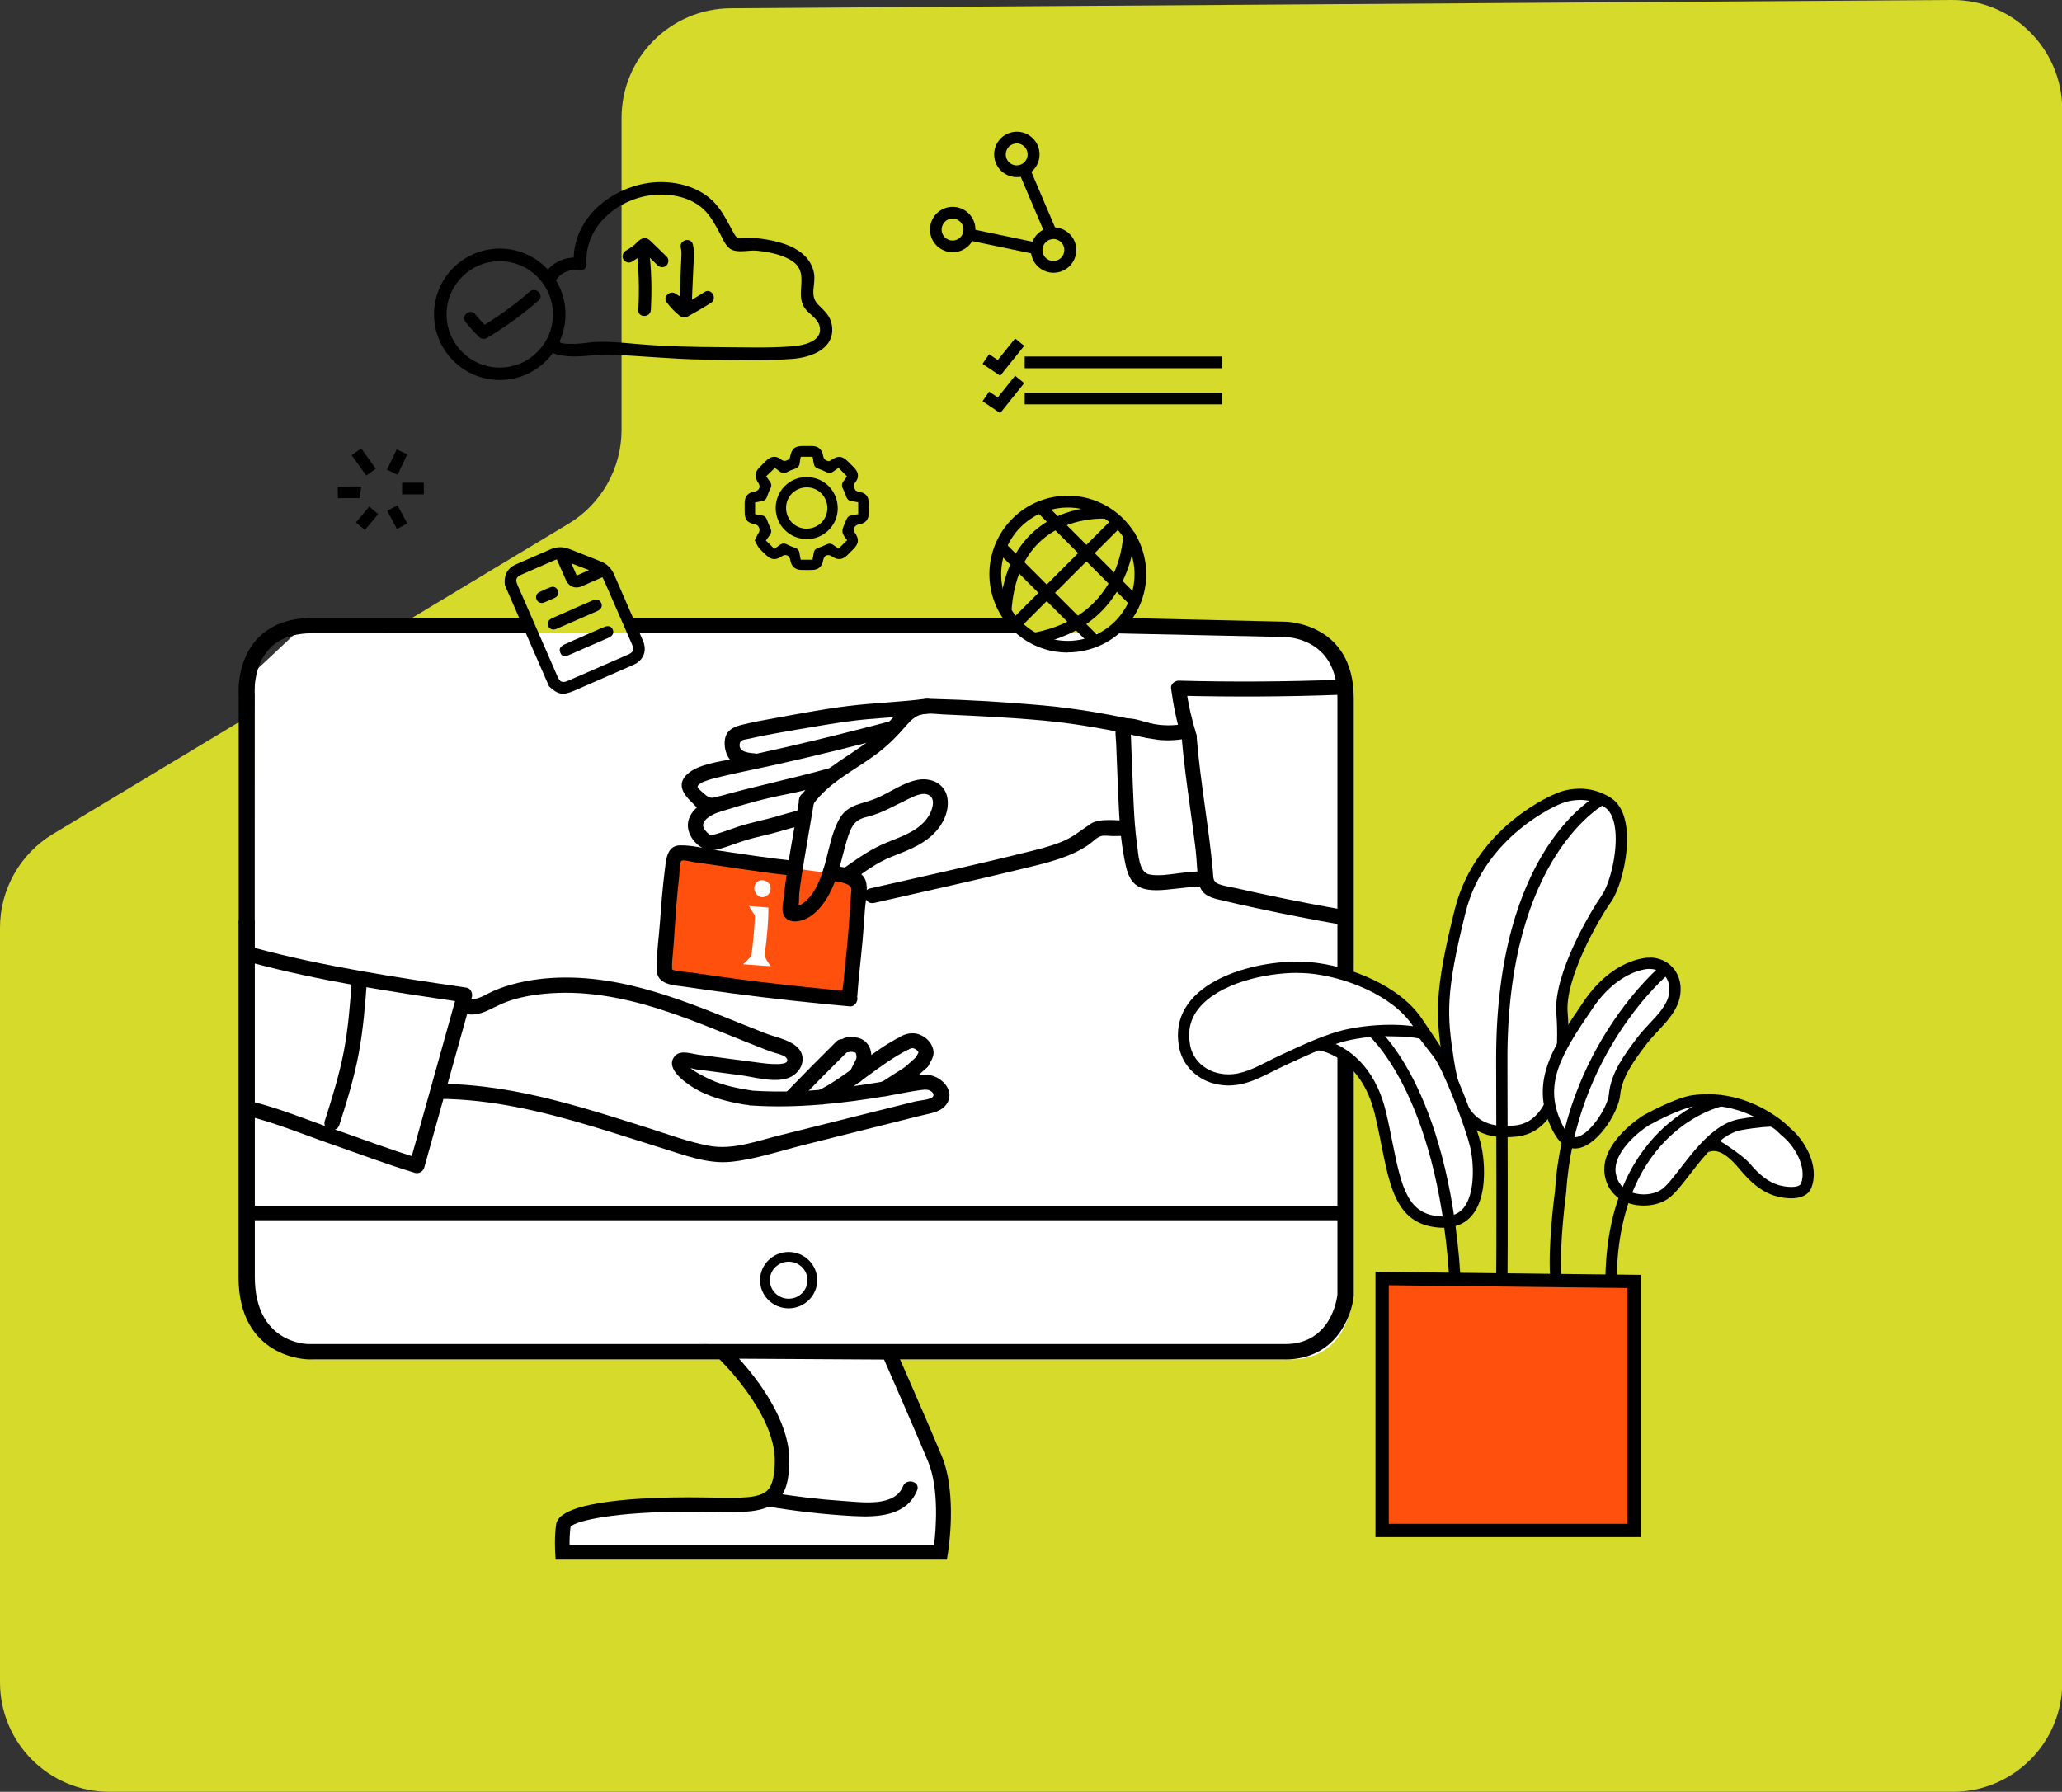 <svg width="657" height="571" viewBox="0 0 657 571" fill="none" xmlns="http://www.w3.org/2000/svg">
<rect x="0" y="0" width="657" height="571" fill="#333333" stroke="none"/>
<g clip-path="url(#clip0_1435_7268)">
<path d="M198.042 37.535V137.018C198.042 149.227 191.597 160.61 181.187 166.88L16.855 265.786C6.362 272.138 0 283.439 0 295.648V536.108C0 555.411 15.615 571.001 34.949 571.001H622.134C641.467 571.001 657.083 555.411 657.083 536.108V34.895C657 15.509 641.219 -0.164 621.804 0.001L232.743 2.641C213.575 2.806 198.042 18.397 198.042 37.535Z" fill="#D5DA2B"/>
<g clip-path="url(#clip1_1435_7268)">
<path d="M81.089 214.032C81.089 214.032 80.609 385.317 80.609 409.268C80.609 433.22 100.192 433.193 100.192 433.193H411.482C429.04 433.193 430.718 414.996 430.718 414.996V353.426C430.718 353.426 430.718 245.79 430.718 223.757C430.718 201.723 411.482 201.75 411.482 201.75H94.25L81.089 214.059V214.032Z" fill="white"/>
<path d="M409.484 433.192H98.193C97.953 433.192 76 432.899 76 406.949V293.346H81.195V406.949C81.195 427.917 97.501 428.29 98.193 428.316H409.484C424.031 428.316 425.975 414.009 426.135 412.544V222.45C426.135 214.377 423.391 208.676 417.956 205.479C413.826 203.054 409.537 203.001 409.484 203.001L354.92 201.829L358.703 196.953L409.484 198.125C409.697 198.125 431.331 198.392 431.331 222.477V412.89C430.664 419.924 425.256 433.218 409.484 433.218V433.192Z" fill="black"/>
<path d="M81.167 294.14H76.052V221.673C75.972 220.421 75.466 210.323 82.18 203.343C86.283 199.08 92.171 196.922 99.63 196.922H168.235V201.797H99.604C93.636 201.797 89.053 203.423 85.936 206.646C80.421 212.374 81.141 221.273 81.167 221.353V221.566V294.114V294.14Z" fill="black"/>
<path d="M251.28 416.936C246.244 416.936 242.168 412.913 242.168 407.957C242.168 403.002 246.271 398.979 251.28 398.979C256.288 398.979 260.391 403.002 260.391 407.957C260.391 412.913 256.288 416.936 251.28 416.936ZM251.28 402.069C247.976 402.069 245.285 404.707 245.285 407.957C245.285 411.207 247.976 413.872 251.28 413.872C254.583 413.872 257.274 411.234 257.274 407.957C257.274 404.68 254.583 402.069 251.28 402.069Z" fill="black"/>
<path d="M230.02 430.658C230.02 430.658 249.176 448.615 249.176 465.373C249.176 482.131 240.97 479.441 219.07 479.441C197.17 479.441 180.145 482.131 179.533 486.021C178.92 489.911 179.24 494.707 179.24 494.707H299.664C299.664 494.707 302.701 476.457 297.852 464.787C292.976 453.118 283.252 430.978 283.252 430.978L230.02 430.685V430.658Z" fill="white"/>
<path d="M301.663 497.005H177.03L176.896 494.847C176.896 494.634 176.577 489.759 177.216 485.682C178.415 477.983 206.896 477.157 219.071 477.157C221.975 477.157 224.64 477.21 227.091 477.237C235.989 477.396 241.851 477.503 244.462 474.999C246.087 473.427 246.859 470.363 246.859 465.381C246.859 449.822 228.609 432.504 228.423 432.344L224.16 428.348L284.798 428.694L285.411 430.079C285.518 430.293 295.215 452.379 300.038 463.915C305.1 476.038 302.143 494.314 302.009 495.087L301.69 497.005H301.663ZM181.505 492.396H297.613C298.199 487.521 299.318 474.439 295.668 465.647C291.565 455.816 283.892 438.285 281.681 433.25L235.483 432.983C241.291 439.404 251.495 452.512 251.495 465.354C251.495 471.722 250.323 475.718 247.685 478.249C243.689 482.112 237.028 481.979 226.958 481.819C224.533 481.766 221.895 481.739 219.045 481.739C196.212 481.739 183.45 484.563 181.799 486.535C181.505 488.533 181.452 490.771 181.479 492.396H181.505Z" fill="black"/>
<path d="M243.981 479.976C253.172 481.548 262.471 482.614 271.769 483.12C279.522 483.546 288.927 483.2 292.23 474.887C293.323 472.116 288.793 470.918 287.701 473.662C285.063 480.322 274.593 478.697 269.051 478.351C261.059 477.818 253.092 476.885 245.206 475.527C242.249 475.02 240.997 479.47 243.954 479.976H243.981Z" fill="black"/>
<path d="M428.851 384.252H78.609V388.861H428.851V384.252Z" fill="black"/>
<path d="M520.638 408.36V487.701H440.391V407.428L520.638 408.36Z" fill="#FF510D"/>
<path d="M522.768 489.831H438.258V405.295L522.768 406.281V489.831ZM442.494 485.595H518.532V410.464L442.494 409.584V485.595Z" fill="black"/>
<path d="M479.767 360.585C467.485 360.585 463.595 351.553 461.517 337.992C459.305 323.605 458.666 316.705 465.273 290.249C471.881 263.793 495.992 254.735 496.232 254.628C496.392 254.548 499.349 253.109 503.345 253.109C506.569 253.109 509.606 254.015 512.351 255.8C514.269 257.052 515.574 259.344 516.187 262.594C517.732 270.587 514.668 282.31 511.844 286.306C508.594 290.915 496.658 310.657 497.671 322.753C497.964 326.376 500.148 358.347 483.177 360.345C481.978 360.479 480.833 360.558 479.74 360.558L479.767 360.585Z" fill="white"/>
<path d="M503.345 254.9C506.222 254.9 508.913 255.699 511.364 257.298C512.856 258.284 513.895 260.175 514.428 262.946C515.867 270.379 512.963 281.623 510.379 285.299C507.048 290.042 494.846 310.29 495.885 322.945C496.178 326.409 498.256 356.808 482.963 358.619C481.844 358.752 480.752 358.832 479.74 358.832C470.095 358.832 465.619 353.131 463.248 337.758C461.063 323.611 460.451 316.844 466.978 290.708C473.132 266.09 496.631 256.419 496.844 256.312L497.004 256.259L497.137 256.206C497.137 256.206 499.775 254.927 503.318 254.927M503.318 251.33C498.762 251.33 495.539 252.982 495.539 252.982C495.539 252.982 470.202 263.026 463.514 289.828C456.827 316.631 457.493 323.771 459.705 338.291C461.756 351.692 465.939 362.403 479.74 362.403C480.885 362.403 482.084 362.323 483.39 362.189C500.148 360.218 500.361 333.389 499.482 322.652C498.603 311.915 509.073 293.399 513.336 287.377C517.572 281.329 522.261 260.122 513.336 254.314C509.819 252.023 506.302 251.33 503.372 251.33H503.318Z" fill="black"/>
<path d="M501.828 364.216C499.776 364.216 497.965 362.644 496.393 359.581C489.386 345.753 495.274 335.975 506.33 319.883C511.073 312.956 517.44 308.347 523.755 307.175C524.394 307.068 525.007 306.988 525.619 306.988C526.365 306.988 527.085 307.068 527.778 307.255C531.854 308.294 534.252 312.21 533.612 316.766C533.053 320.869 530.069 324.039 526.952 327.396C525.619 328.835 524.234 330.327 523.035 331.872C519.385 336.695 514.989 342.556 514.43 348.817C514.003 353.666 507.423 364.19 501.801 364.19L501.828 364.216Z" fill="white"/>
<path d="M525.593 308.77C526.205 308.77 526.765 308.85 527.324 308.983C530.521 309.809 532.333 312.82 531.827 316.496C531.321 320.04 528.577 322.997 525.619 326.141C524.234 327.606 522.822 329.125 521.596 330.777L521.49 330.91C517.813 335.785 513.231 341.86 512.644 348.654C512.245 353.076 506.037 362.401 501.801 362.401C500.176 362.401 498.817 360.403 497.964 358.751C491.41 345.83 497.112 336.398 507.769 320.866C512.245 314.338 518.186 309.995 524.047 308.903C524.554 308.797 525.086 308.77 525.566 308.77M525.566 305.173C524.873 305.173 524.127 305.226 523.408 305.386C515.628 306.798 509.154 312.526 504.812 318.841C494.101 334.48 487.174 345.403 494.767 360.376C496.819 364.426 499.297 365.998 501.801 365.998C508.568 365.998 515.708 354.515 516.214 348.973C516.721 343.165 521.063 337.437 524.447 332.935C528.257 327.873 534.438 323.61 535.37 316.976C536.17 311.301 533.026 306.692 528.204 305.466C527.378 305.253 526.498 305.146 525.593 305.146L525.566 305.173Z" fill="black"/>
<path d="M570.724 380.039C568.939 380.039 567.287 379.666 566.461 379.453C562.944 378.494 559.667 376.122 556.177 371.993C554.286 369.755 546.772 365.305 543.469 364.213C545.574 361.735 553.06 359.577 554.152 358.299C554.925 358.245 556.31 358.139 557.936 358.139C563.024 358.139 566.914 358.991 568.886 360.563C573.788 364.4 577.678 372.099 575.466 377.827C574.907 379.293 573.282 380.065 570.697 380.065L570.724 380.039Z" fill="white"/>
<path d="M560.439 358.295C565.049 358.295 566.194 360.666 567.819 361.971C571.656 364.982 575.865 371.935 573.841 377.157C573.468 378.09 571.736 378.25 570.723 378.25C569.152 378.25 567.66 377.903 566.94 377.717C563.796 376.864 560.812 374.68 557.562 370.816L557.455 370.683C555.937 368.898 550.715 365.195 548.024 363.596C549.516 361.865 553.219 359.414 554.178 358.295C554.924 358.241 556.816 358.135 557.962 358.135M557.962 356.35C555.271 356.35 553.273 356.589 553.273 356.589L544.188 367.246C544.8 366.927 545.44 366.793 546.052 366.793C549.489 366.793 552.9 370.923 554.791 373.161C557.802 376.731 561.372 379.955 565.981 381.207C567.313 381.58 569.018 381.873 570.697 381.873C573.441 381.873 576.158 381.074 577.144 378.49C579.835 371.562 575.013 363.117 570.004 359.174C567.047 356.856 561.772 356.376 557.935 356.376L557.962 356.35Z" fill="black"/>
<path d="M480.274 407.934L476.704 407.481C476.704 407.481 476.917 403.192 476.704 338.025C476.491 269.793 508.942 253.328 510.327 252.662L511.899 255.886C511.579 256.046 480.088 272.244 480.301 338.025C480.514 402.739 480.301 407.615 480.301 407.934H480.274Z" fill="black"/>
<path d="M493.889 406.706C493.223 395.942 495.381 380.223 495.461 379.557C498.365 333.652 528.951 307.916 529.27 307.676L531.562 310.447C531.269 310.686 501.855 335.517 499.031 379.93C499.004 380.223 496.82 396.102 497.459 406.493L493.889 406.732V406.706Z" fill="black"/>
<path d="M459.866 389.442C459.493 389.442 459.12 389.442 458.721 389.415C446.705 388.589 444.68 378.438 441.883 364.398C441.243 361.254 440.604 357.977 439.804 354.62C435.595 337.116 423.846 333.652 421.048 333.066L420.355 332.453L426.616 328.084L452.779 328.697L458.294 335.837C461.358 339.807 468.658 358.43 470.257 365.517C471.482 370.978 471.855 380.969 467.779 386.031C465.914 388.349 463.33 389.495 459.866 389.495V389.442Z" fill="white"/>
<path d="M427.174 329.844L451.899 330.43L456.881 336.904C459.758 340.634 466.978 359.097 468.497 365.865C469.616 370.794 470.016 380.305 466.392 384.861C464.9 386.726 462.769 387.658 459.865 387.658C459.545 387.658 459.199 387.658 458.852 387.632C448.702 386.939 446.65 379.053 443.666 364.053C443.027 360.883 442.387 357.606 441.561 354.195C437.938 339.196 428.959 333.867 424.031 332.055L427.174 329.844ZM426.082 326.221L417.477 332.242L420.221 334.72C420.221 334.72 433.569 336.505 438.045 355.021C442.52 373.564 442.281 390.083 458.586 391.202C459.012 391.228 459.438 391.255 459.838 391.255C474.811 391.255 473.506 371.833 471.96 365.092C470.388 358.165 463.035 339.062 459.678 334.72C456.268 330.297 453.657 326.913 453.657 326.913L426.055 326.247L426.082 326.221Z" fill="black"/>
<path d="M461.728 406.713C457.811 347.7 435.565 329.423 435.352 329.264L437.563 326.439C438.522 327.185 461.301 345.649 465.324 406.473L461.754 406.713H461.728Z" fill="black"/>
<path d="M391.394 344.182C390.382 344.182 389.343 344.075 388.33 343.889C382.709 342.849 378.419 338.747 377.407 333.391C376.448 328.303 377.567 323.827 380.711 320.017C387.398 311.944 402.318 308.268 413.348 308.268C414.653 308.268 415.905 308.321 417.051 308.427C428.72 309.44 444.519 315.275 451.553 325.745L454.164 329.635C450.62 328.649 446.544 328.383 443.081 328.383C437.326 328.383 431.012 329.209 426.616 330.514C421.021 332.193 415.612 334.697 410.417 337.121L408.818 337.867C407.46 338.48 406.154 339.146 404.849 339.812C400.399 342.05 396.19 344.182 391.421 344.182H391.394Z" fill="white"/>
<path d="M413.321 310.049C414.573 310.049 415.772 310.102 416.865 310.182C428.481 311.195 443.614 317.189 450.035 326.727L450.248 327.02C447.797 326.674 445.292 326.567 443.081 326.567C437.166 326.567 430.665 327.42 426.11 328.779C420.381 330.511 414.92 333.015 409.671 335.466L408.073 336.212C406.687 336.851 405.355 337.518 404.05 338.184C399.6 340.422 395.764 342.366 391.421 342.366C390.515 342.366 389.609 342.287 388.677 342.1C383.775 341.194 380.045 337.651 379.192 333.042C378.34 328.459 379.272 324.569 382.123 321.132C388.464 313.486 402.744 310.023 413.374 310.023M413.374 306.426C397.149 306.426 371.972 314.046 375.675 333.681C376.848 339.915 381.91 344.471 388.038 345.59C389.21 345.803 390.355 345.91 391.448 345.91C398.082 345.91 403.437 342.287 409.591 339.436C415.319 336.798 421.127 334.001 427.175 332.189C431.225 330.963 437.273 330.111 443.134 330.138C450.194 330.138 456.988 331.363 459.786 334.667L453.098 324.703C445.878 313.966 429.733 307.678 417.264 306.586C416.065 306.479 414.76 306.426 413.401 306.426H413.374Z" fill="black"/>
<path d="M523.753 382.381C519.331 382.381 514.242 380.277 513.123 374.335C511.418 365.17 524.393 357.071 524.526 356.991C524.553 356.991 534.517 351.423 539.659 350.757C541.098 350.57 542.563 350.49 543.975 350.49C553.247 350.49 560.547 354.327 564.756 357.204C562.252 357.284 558.788 357.604 554.499 358.376C550.716 359.069 547.012 361.494 542.856 365.996C540.725 368.314 538.806 370.792 536.942 373.19C534.624 376.2 532.412 379.024 530.627 380.356C528.922 381.609 526.338 382.381 523.7 382.381H523.753Z" fill="white"/>
<path d="M544 348.706V352.303C549.941 352.303 555.057 353.982 558.973 355.9C557.508 356.086 555.909 356.326 554.204 356.619C550.021 357.392 545.998 359.976 541.549 364.798C539.364 367.17 537.339 369.781 535.528 372.125C533.29 375.029 531.158 377.773 529.56 378.946C528.148 379.985 525.963 380.624 523.725 380.624C521.94 380.624 515.999 380.144 514.853 374.043C513.628 367.489 521.993 360.695 525.377 358.591C528.148 357.045 535.927 353.076 539.87 352.569C541.229 352.41 542.615 352.303 543.973 352.303V348.706M543.973 348.706C542.508 348.706 540.989 348.786 539.417 348.999C533.849 349.692 523.565 355.474 523.565 355.474C523.565 355.474 509.365 364.186 511.336 374.683C512.588 381.423 518.29 384.194 523.725 384.194C526.736 384.194 529.693 383.342 531.718 381.823C535.155 379.265 539.284 372.551 544.186 367.223C547.41 363.733 550.954 360.855 554.843 360.136C560.092 359.177 564.062 358.964 566.619 358.964C568.857 358.964 570.03 359.124 570.03 359.124C570.03 359.124 559.799 348.68 544 348.68L543.973 348.706Z" fill="black"/>
<path d="M515.12 406.659L511.523 406.579C512.669 357.051 548.05 348.978 548.397 348.898L549.143 352.415C547.81 352.708 516.186 360.062 515.12 406.659Z" fill="black"/>
<path d="M253.2 276.747C242.996 275.707 227.463 273.096 217.286 271.844C216.859 271.791 216.38 271.738 215.98 271.898C215.048 272.244 214.755 273.443 214.595 274.482C213.422 282.555 212.89 290.681 212.33 298.833C212.09 302.297 211.877 305.734 211.637 309.197C211.637 309.543 211.584 309.916 211.744 310.236C211.931 310.636 212.33 310.849 212.73 310.982C213.769 311.382 214.861 311.568 215.954 311.728C234.15 314.526 252.454 316.71 270.784 318.335C270.437 318.309 272.036 303.655 272.196 302.27C272.649 297.794 272.942 293.291 273.235 288.789C273.368 286.844 273.501 284.899 273.634 282.928C273.688 282.048 273.555 281.089 272.942 280.45C272.515 280.024 271.929 279.837 271.343 279.704C267.64 278.771 268.226 278.611 264.443 278.292" fill="#FF510D"/>
<path d="M253.198 274.349C244.779 273.47 236.413 272.138 228.047 270.913C224.397 270.38 220.321 269.287 216.618 269.394C212.328 269.501 212.195 274.323 211.795 277.493C211.129 282.742 210.703 288.044 210.33 293.319C209.957 298.594 209.131 303.976 209.264 309.171C209.398 313.914 214.753 313.94 218.376 314.473C223.438 315.219 228.527 315.938 233.589 316.604C245.951 318.23 258.366 319.588 270.782 320.707C272.567 320.867 273.819 318.549 272.86 317.111C273.446 317.99 273.02 318.15 273.18 317.031C273.286 316.365 273.26 315.672 273.34 314.979C273.473 313.247 273.659 311.542 273.819 309.811C274.139 306.667 274.485 303.523 274.778 300.379C275.098 296.916 275.338 293.425 275.577 289.962C275.764 287.165 276.75 283.221 275.764 280.504C274.352 276.614 268.038 276.188 264.494 275.868C261.43 275.602 261.43 280.397 264.494 280.664C266.226 280.824 268.144 281.037 269.769 281.729C271.634 282.529 271.261 283.301 271.128 285.22C271.022 286.792 270.915 288.363 270.808 289.962C270.489 294.598 270.169 299.26 269.663 303.896C269.343 307.013 268.997 310.13 268.73 313.274C268.571 314.899 267.771 318.016 268.784 319.508L270.862 315.912C261.297 315.059 251.732 314.047 242.194 312.901C237.319 312.315 232.47 311.676 227.621 310.983C225.197 310.637 222.772 310.29 220.321 309.917C218.722 309.677 214.646 309.731 213.527 308.478L214.22 310.184C213.9 307.04 214.486 303.683 214.673 300.512C214.913 296.889 215.152 293.266 215.419 289.642C215.685 286.019 216.005 282.742 216.405 279.305C216.511 278.293 216.484 274.589 217.204 274.27C217.923 273.95 220.108 274.589 220.827 274.696C231.617 276.161 242.381 278.026 253.224 279.145C256.288 279.465 256.262 274.669 253.224 274.349H253.198Z" fill="black"/>
<path d="M271.074 335.065C270.381 335.411 270.621 335.251 270.834 335.198C271.234 335.092 270.142 335.198 270.674 335.198C270.941 335.198 271.207 335.198 271.5 335.198C271.634 335.198 271.767 335.225 271.9 335.251L271.527 335.198C271.527 335.198 271.687 335.198 271.767 335.251C271.98 335.278 272.193 335.358 272.406 335.385C272.779 335.465 272.3 335.385 272.273 335.305L272.646 335.518C272.353 335.278 272.326 335.251 272.513 335.411L272.619 335.518C272.966 335.784 272.353 335.065 272.646 335.545C272.593 335.305 272.912 335.997 272.646 335.545C272.699 335.731 272.779 335.891 272.806 336.077C272.806 336.131 272.912 336.557 272.912 336.557C272.912 336.557 272.859 335.944 272.886 336.557C272.886 336.717 272.886 336.877 272.886 337.036C272.886 337.569 273.019 336.53 272.886 337.036C272.859 337.196 272.806 337.356 272.779 337.516C272.753 337.623 272.726 337.729 272.673 337.809L272.779 337.543C272.779 337.543 272.486 338.102 272.433 338.209C272.326 338.449 272.193 338.662 272.086 338.901C271.634 339.807 271.207 340.766 270.621 341.619C269.902 342.658 270.408 344.337 271.474 344.896C272.699 345.535 273.978 345.136 274.751 344.043C275.47 343.058 275.95 341.885 276.482 340.793C276.855 340.047 277.255 339.301 277.442 338.502C277.708 337.383 277.708 336.291 277.495 335.145C277.122 333.067 275.63 331.308 273.578 330.776C272.007 330.349 270.168 330.216 268.676 330.935C267.557 331.495 267.158 333.173 267.824 334.212C268.57 335.358 269.902 335.678 271.101 335.065H271.074Z" fill="black"/>
<path d="M289.618 334.351C289.804 334.245 290.017 334.138 290.23 334.032L289.671 334.271C290.017 334.112 290.39 334.032 290.79 333.978L290.15 334.058C290.523 334.005 290.87 334.032 291.216 334.058L290.577 333.978C290.95 334.032 291.323 334.138 291.669 334.271L291.11 334.032C291.509 334.218 291.882 334.431 292.229 334.698L291.749 334.325C292.069 334.565 292.335 334.858 292.575 335.151L292.202 334.671C292.442 334.964 292.628 335.284 292.788 335.63L292.548 335.071C292.628 335.284 292.708 335.524 292.761 335.763L292.681 335.124C292.681 335.284 292.681 335.417 292.681 335.577L292.761 334.938C292.735 335.204 292.655 335.444 292.548 335.684L292.788 335.124C292.468 335.817 292.069 336.483 291.696 337.149C291.083 338.241 291.403 339.813 292.548 340.426C293.694 341.039 295.186 340.746 295.825 339.573C296.571 338.215 297.584 336.776 297.45 335.151C297.317 333.659 296.518 332.22 295.426 331.208C294.466 330.328 293.268 329.636 291.962 329.396C290.31 329.103 288.685 329.369 287.22 330.222C286.154 330.861 285.648 332.407 286.367 333.499C287.087 334.591 288.499 335.044 289.644 334.351H289.618Z" fill="black"/>
<path d="M291.965 336.804C291.032 337.63 290.127 338.482 289.194 339.308C288.954 339.521 288.688 339.735 288.448 339.948C288.422 339.974 288.075 340.241 288.315 340.054C288.581 339.841 288.128 340.187 288.075 340.214C287.542 340.587 287.009 340.96 286.45 341.28C284.478 342.425 282.693 343.837 280.669 344.903C279.55 345.489 279.123 347.141 279.816 348.18C280.535 349.299 281.921 349.672 283.093 349.033C285.171 347.94 287.036 346.502 289.061 345.303C291.405 343.917 293.35 341.972 295.375 340.161C296.308 339.335 296.281 337.603 295.375 336.777C294.363 335.845 293.004 335.898 291.992 336.777L291.965 336.804Z" fill="black"/>
<path d="M146.709 322.546C151.425 324.491 154.755 322.306 158.964 320.308C164.666 317.591 171.486 316.658 177.721 316.418C190.482 315.965 203.004 319.003 214.967 323.186C220.961 325.29 226.876 327.661 232.764 330.033C235.615 331.178 238.466 332.351 241.343 333.469C242.675 334.002 244.007 334.509 245.366 335.041C246.378 335.441 249.762 336.134 250.455 337.013C252.879 340.077 243.821 338.905 242.968 338.798C239.451 338.345 235.961 337.865 232.444 337.413C229.141 336.986 225.864 336.56 222.56 336.107C220.322 335.814 216.912 334.509 215.127 336.427C211.69 340.157 217.791 344.579 220.429 346.285C225.571 349.588 231.645 351.08 237.613 352.066C240.624 352.545 241.929 347.936 238.892 347.43C235.268 346.844 231.645 346.098 228.208 344.819C226.983 344.366 218.377 340.61 219.123 338.745L218.031 340.183C218.404 339.917 221.468 340.743 221.894 340.796C223.199 340.956 224.532 341.143 225.837 341.302C229.141 341.729 232.418 342.155 235.721 342.608C240.41 343.221 246.485 345.139 251.121 343.54C254.291 342.448 256.689 338.931 255.357 335.601C253.785 331.658 247.258 330.645 243.767 329.26C223.253 321.214 202.631 311.436 180.119 311.516C174.364 311.516 168.556 312.209 162.987 313.754C160.27 314.5 157.739 315.459 155.235 316.765C152.73 318.07 150.812 319.029 147.988 317.857C145.164 316.685 143.911 321.321 146.709 322.493V322.546Z" fill="black"/>
<path d="M239.264 352.281C253.864 353.267 268.437 351.642 282.851 349.217C286.208 348.658 289.565 347.885 292.922 347.432C293.721 347.326 295 347.139 295.852 347.352C296.492 347.512 297.931 348.445 297.264 349.457C296.598 350.469 292.789 350.709 291.723 350.976C284.503 352.787 277.309 354.599 270.089 356.384C262.869 358.169 255.676 360.007 248.455 361.793C241.235 363.578 233.536 366.535 225.996 365.149C219.282 363.897 212.701 361.42 206.227 359.368C199.753 357.317 192.826 355.105 186.085 353.16C171.112 348.818 155.793 345.487 140.154 345.381C137.063 345.381 137.063 350.15 140.154 350.176C156.432 350.31 172.258 354.04 187.791 358.675C195.33 360.913 202.79 363.364 210.303 365.682C217.817 368 225.223 371.011 232.923 370.238C240.623 369.466 248.962 366.641 256.768 364.697C265.027 362.618 273.313 360.54 281.572 358.489C285.382 357.53 289.192 356.571 293.028 355.611C295.746 354.919 299.449 354.572 301.341 352.201C304.804 347.832 300.009 342.796 295.479 342.53C291.35 342.264 286.927 343.729 282.878 344.422C277.922 345.274 272.94 346.047 267.958 346.633C258.446 347.752 248.855 348.178 239.29 347.539C236.2 347.326 236.227 352.121 239.29 352.334L239.264 352.281Z" fill="black"/>
<path d="M266.547 331.843C261.271 337.065 256.049 342.341 250.881 347.669C249.975 348.602 249.948 350.147 250.881 351.053C251.813 351.959 253.359 351.985 254.264 351.053C259.433 345.724 264.655 340.449 269.93 335.227C270.863 334.321 270.836 332.749 269.93 331.843C269.024 330.938 267.452 330.938 266.547 331.843Z" fill="black"/>
<path d="M287.193 330.216C277.708 334.985 270.142 342.738 260.71 347.533C257.966 348.945 260.391 353.075 263.135 351.663C272.593 346.841 280.133 339.088 289.617 334.345C292.388 332.96 289.937 328.83 287.193 330.216Z" fill="black"/>
<path d="M79.755 306.67C101.949 312.664 124.701 316.048 147.401 319.378L145.722 316.421C140.66 334.538 135.598 352.681 130.536 370.798L133.493 369.12C124.381 366.402 115.43 362.965 106.451 359.848C97.473 356.731 88.547 352.975 79.356 350.816C76.345 350.124 75.066 354.733 78.077 355.452C87.269 357.61 96.274 361.394 105.172 364.484C114.071 367.575 123.103 371.011 132.214 373.756C133.467 374.129 134.825 373.303 135.172 372.077C140.234 353.96 145.296 335.817 150.358 317.7C150.678 316.554 149.958 314.929 148.679 314.743C125.98 311.412 103.227 308.029 81.034 302.034C78.05 301.235 76.771 305.844 79.755 306.67Z" fill="black"/>
<path d="M112.127 312.044C111.568 319.691 111.008 327.364 109.569 334.93C108.131 342.497 105.813 349.877 103.495 357.203C102.562 360.161 107.172 361.413 108.131 358.482C110.529 350.969 112.873 343.402 114.312 335.649C115.75 327.897 116.39 319.957 116.949 312.044C117.163 308.954 112.367 308.98 112.154 312.044H112.127Z" fill="black"/>
<path d="M366.801 230.576C355.345 227.938 344.022 225.86 332.299 224.794C320.576 223.729 308.641 223.009 296.811 222.716C292.256 222.61 288.899 224.075 285.781 227.352C282.478 230.816 279.574 234.199 275.631 237.023C268.331 242.219 260.338 246.428 254.983 253.835C253.171 256.339 257.327 258.737 259.112 256.259C264.121 249.332 272.114 245.549 278.854 240.593C282.238 238.116 285.115 235.372 287.86 232.228C289.192 230.709 290.55 229.031 292.389 228.125C294.787 226.952 298.064 227.565 300.621 227.672C311.411 228.151 322.202 228.658 332.965 229.67C343.729 230.682 354.705 232.734 365.549 235.212C368.56 235.904 369.838 231.269 366.828 230.576H366.801Z" fill="black"/>
<path d="M254.742 254.394C252.904 265.051 250.826 275.708 249.654 286.472C249.441 288.337 248.801 290.681 250.107 292.28C251.332 293.798 253.517 293.825 255.249 293.345C259.298 292.28 262.309 288.47 264.2 284.953C266.465 280.77 267.584 276.134 268.783 271.578C269.449 269.101 270.062 266.516 271.154 264.172C272.326 261.667 273.872 260.895 276.483 260.255C281.039 259.11 285.008 256.739 289.218 254.714C291.056 253.835 294.013 252.236 296.065 253.435C298.25 254.714 296.971 258.284 295.958 259.936C293.054 264.731 287.353 266.516 282.477 268.515C277.602 270.513 273.685 273.257 269.396 276.294C266.891 278.053 269.289 282.209 271.82 280.424C275.843 277.573 279.52 274.829 284.156 272.99C288.791 271.152 293.347 269.527 296.997 266.17C300.141 263.293 302.432 259.083 301.926 254.714C301.367 249.865 296.811 247.653 292.335 248.533C287.566 249.465 283.49 252.609 279.067 254.447C274.644 256.286 270.115 256.259 267.504 260.868C264.893 265.477 264.2 270.593 262.815 275.442C261.563 279.811 259.778 284.953 255.941 287.777C255.462 288.123 254.929 288.443 254.369 288.63C254.023 288.789 253.65 288.843 253.25 288.869C253.916 289.988 254.21 290.148 254.183 289.296C254.742 288.443 254.529 285.726 254.662 284.66C255.062 281.303 255.595 277.999 256.128 274.669C257.167 268.355 258.286 262.04 259.352 255.699C259.858 252.689 255.249 251.383 254.716 254.421L254.742 254.394Z" fill="black"/>
<path d="M359.315 261.532C355.958 261.532 350.363 260.653 347.565 262.492C344.395 264.596 341.784 266.861 338.161 268.3C334.537 269.738 330.887 270.644 327.184 271.55C310.612 275.68 293.881 279.303 277.229 283.113C274.219 283.806 275.497 288.415 278.508 287.749C294.76 284.045 311.039 280.449 327.237 276.505C333.978 274.854 341.065 273.175 346.846 269.205C348.125 268.326 349.35 266.861 350.869 266.435C351.935 266.142 353.4 266.435 354.519 266.435C356.118 266.435 357.716 266.381 359.341 266.381C362.432 266.381 362.432 261.559 359.341 261.586L359.315 261.532Z" fill="black"/>
<path d="M295.188 222.658C286.849 223.751 278.457 223.964 270.118 225.003C262.391 225.962 254.692 227.427 247.045 228.813C243.422 229.479 239.745 230.118 236.175 231.024C233.591 231.69 231.433 232.782 230.98 235.633C230.633 237.764 231.22 240.482 232.658 242.16C234.577 244.398 237.907 244.612 240.624 244.905C243.688 245.224 243.662 240.429 240.624 240.109C238.813 239.923 235.189 239.789 235.696 236.965C235.935 235.713 237.161 235.74 238.36 235.473C239.559 235.207 240.811 234.94 242.063 234.674C247.765 233.528 253.493 232.569 259.221 231.61C264.949 230.651 270.864 229.665 276.805 229.159C282.746 228.653 289.114 228.28 295.215 227.481C298.225 227.081 298.279 222.285 295.215 222.685L295.188 222.658Z" fill="black"/>
<path d="M284.104 229.72C272.808 232.731 261.485 235.555 250.109 238.166C244.327 239.498 238.546 240.75 232.764 241.976C228.422 242.882 222.294 243.628 218.91 246.771C215.687 249.755 217.578 252.953 220.136 255.377C221.441 256.629 222.56 258.254 224.345 258.867C226.237 259.533 228.475 259 230.313 258.414C236.894 256.336 243.555 254.498 250.348 253.166C255.384 252.18 260.339 250.901 265.268 249.516C268.226 248.69 266.973 244.054 263.989 244.88C252.24 248.184 240.278 250.581 228.528 253.938C226.823 254.418 226.077 254.365 224.718 253.246C224.345 252.926 222.401 251.327 222.294 250.901C221.841 249.143 228.955 247.704 230.127 247.411C236.148 245.972 242.249 244.8 248.27 243.441C260.686 240.644 273.074 237.58 285.383 234.303C288.367 233.504 287.088 228.894 284.104 229.667V229.72Z" fill="black"/>
<path d="M228.448 253.969C225.064 255.034 221.148 257.033 219.682 260.496C218.031 264.359 220.615 268.622 224.158 270.407C226.05 271.366 228.022 270.887 229.94 270.327C232.391 269.608 234.762 268.649 237.213 267.876C240.917 266.704 244.726 266.038 248.43 264.945C249.682 264.572 250.934 264.199 252.186 263.853C253.598 263.48 255.623 263.294 256.875 262.468C258.687 261.295 258.208 257.672 255.676 257.992C255.41 258.018 255.17 258.045 254.904 258.098C254.531 258.178 254.824 257.992 255.357 258.045C254.051 257.885 252.959 259.271 252.959 260.443C252.959 261.882 254.078 262.681 255.357 262.841C255.357 262.841 257.275 262.574 255.676 262.761L254.478 258.285C255.437 257.672 254.531 258.205 254.025 258.338C252.906 258.658 251.787 258.951 250.668 259.244C249.549 259.537 248.35 259.91 247.178 260.256C243.261 261.375 239.265 262.121 235.375 263.374C233.004 264.146 230.686 265.079 228.288 265.745C227.782 265.878 226.849 266.198 226.45 266.091C225.704 265.905 224.931 264.919 224.505 264.333C222.427 261.402 227.649 259.191 229.78 258.525C232.711 257.592 231.458 252.956 228.501 253.889L228.448 253.969Z" fill="black"/>
<path d="M377.725 230.629C373.782 231.348 370.159 231.348 366.269 230.442C363.365 229.776 358.09 227.272 356.012 230.789C354.999 232.52 355.585 235.131 355.639 237.023C355.719 239.234 355.825 241.446 355.905 243.63C356.118 248.639 356.278 253.648 356.545 258.63C356.811 263.612 357.237 268.328 358.143 273.097C358.809 276.64 359.449 280.876 363.019 282.661C366.216 284.26 370.745 283.621 374.182 283.248C377.619 282.875 380.843 282.448 384.253 282.422C387.343 282.395 387.343 277.599 384.253 277.626C381.162 277.653 378.445 277.919 375.514 278.292C372.583 278.665 369.067 279.251 366.163 278.665C362.806 277.999 362.699 271.845 362.299 269.074C361.687 264.997 361.447 260.868 361.234 256.765C361.021 252.662 360.887 248.639 360.727 244.563C360.648 242.351 360.541 240.14 360.461 237.955C360.434 237.023 360.381 236.064 360.355 235.131C360.355 234.652 360.328 234.199 360.301 233.719C360.408 233.027 360.168 233.027 359.582 233.719C360.994 234.439 363.418 234.678 364.99 235.025C366.296 235.318 367.601 235.584 368.933 235.744C372.344 236.17 375.647 235.824 379.004 235.211C382.041 234.652 380.763 230.043 377.725 230.575V230.629Z" fill="black"/>
<path d="M381.191 234.064C379.699 229.242 378.58 224.313 377.914 219.304L375.516 221.702C392.647 222.128 409.805 222.048 426.936 221.409C430 221.302 430.026 216.507 426.936 216.613C409.805 217.252 392.647 217.359 375.516 216.906C374.344 216.88 372.958 218.025 373.118 219.304C373.837 224.739 374.93 230.094 376.555 235.343C377.461 238.273 382.097 237.021 381.191 234.064Z" fill="black"/>
<path d="M376.5 234.677C377.113 242.483 378.205 250.236 379.271 257.989C379.857 262.305 380.47 266.621 380.976 270.937C381.402 274.454 381.322 278.291 382.095 281.754C382.814 284.978 385.292 285.937 388.223 286.657C392.432 287.669 396.642 288.601 400.851 289.507C409.484 291.372 418.142 293.051 426.828 294.569C429.838 295.102 431.144 290.466 428.107 289.934C420.327 288.575 412.601 287.083 404.874 285.458C401.198 284.685 397.548 283.859 393.871 283.033C392.086 282.633 390.088 282.394 388.383 281.754C386.305 280.982 386.624 279.57 386.438 277.545C385.132 263.211 382.415 249.037 381.269 234.677C381.029 231.613 376.234 231.587 376.474 234.677H376.5Z" fill="black"/>
<path d="M244.835 289.241C244.835 292.119 244.649 294.996 244.382 297.873C244.249 299.312 244.089 300.751 243.903 302.163C243.796 302.935 243.503 304.401 243.849 305.147C243.929 305.333 244.356 306.106 244.462 306.292C244.915 307.012 244.862 306.825 245.581 307.891C243.983 307.811 242.331 307.704 241.158 307.598C239.72 307.491 238.254 307.385 236.789 307.278C237.988 306.106 239.32 304.96 239.453 304.134C239.746 302.03 239.933 300.165 240.119 298.14C240.306 296.301 240.412 294.516 240.519 292.332C240.572 291.053 239.56 290.786 238.654 288.682C240.652 288.921 242.864 289.028 244.835 289.215" fill="white"/>
<path d="M241.078 281.223C239.133 283.088 241.291 286.871 243.902 285.699C245.341 285.06 245.927 283.301 245.234 281.916C244.621 280.717 242.757 280.024 241.584 280.824C241.398 280.93 241.238 281.063 241.078 281.223Z" fill="white"/>
<path d="M159.23 121.099C147.694 121.099 138.289 111.721 138.289 100.158C138.289 88.595 147.667 79.217 159.23 79.217C170.793 79.217 180.171 88.595 180.171 100.158C180.171 111.721 170.793 121.099 159.23 121.099ZM159.23 83.24C149.879 83.24 142.285 90.833 142.285 100.184C142.285 109.536 149.879 117.129 159.23 117.129C168.582 117.129 176.175 109.536 176.175 100.184C176.175 90.833 168.582 83.24 159.23 83.24Z" fill="black"/>
<path d="M148.495 102.798C149.8 104.423 151.186 105.942 152.678 107.407C153.317 108.02 154.329 108.18 155.102 107.727C160.963 104.263 166.478 100.24 171.594 95.764C173.539 94.059 170.688 91.235 168.77 92.94C163.894 97.203 158.645 100.986 153.077 104.29L155.502 104.609C154.01 103.144 152.624 101.625 151.319 100C150.653 99.148 149.187 99.308 148.495 100C147.669 100.826 147.829 101.972 148.495 102.824V102.798Z" fill="black"/>
<path d="M201.352 83.399C202.365 82.813 203.297 82.147 204.23 81.427C204.63 81.108 205.003 80.788 205.376 80.468C205.589 80.282 205.775 80.095 205.988 79.882C206.068 79.802 206.175 79.696 206.255 79.616C206.601 79.269 206.361 79.696 205.882 79.802H204.816C204.816 79.802 204.283 79.376 204.443 79.616C204.523 79.722 204.656 79.802 204.736 79.909C204.949 80.122 205.189 80.335 205.402 80.548C205.882 81.001 206.335 81.454 206.814 81.907C207.72 82.786 208.653 83.692 209.558 84.571C210.304 85.29 211.636 85.37 212.382 84.571C213.128 83.772 213.182 82.52 212.382 81.747C211.397 80.788 210.411 79.829 209.425 78.87C208.946 78.417 208.493 77.964 208.013 77.511C207.48 76.978 206.947 76.392 206.255 76.072C204.47 75.326 203.324 77.005 202.152 78.017C201.912 78.23 201.672 78.417 201.432 78.603C201.592 78.47 201.512 78.55 201.379 78.603C201.219 78.71 201.086 78.816 200.926 78.923C200.42 79.269 199.887 79.616 199.354 79.935C198.448 80.468 198.049 81.774 198.635 82.68C199.221 83.585 200.393 83.958 201.379 83.399H201.352Z" fill="black"/>
<path d="M202.792 79.404C203.565 85.825 203.751 92.326 203.378 98.773C203.218 101.331 207.215 101.331 207.374 98.773C207.747 92.299 207.561 85.825 206.788 79.404C206.655 78.339 205.962 77.406 204.79 77.406C203.804 77.406 202.659 78.339 202.792 79.404Z" fill="black"/>
<path d="M216.937 78.984C217.257 80.316 217.097 81.728 217.044 83.087C216.964 84.632 216.911 86.204 216.831 87.749C216.751 89.295 216.697 90.733 216.644 92.225C216.618 93.025 216.564 93.85 216.538 94.65C216.538 95.049 216.511 95.449 216.484 95.875V96.275C216.404 96.701 216.431 96.701 216.591 96.275L219.015 95.955C217.71 95.129 216.404 94.33 215.099 93.504C213.5 92.492 211.129 94.597 212.355 96.248C213.58 97.9 214.939 99.339 216.538 100.618C217.284 101.204 218.109 101.39 218.962 100.937C221.546 99.552 224.051 98.087 226.528 96.515C228.687 95.129 226.688 91.666 224.504 93.051C222.053 94.623 219.522 96.088 216.937 97.474L219.362 97.794C218.056 96.754 216.804 95.582 215.792 94.25L213.047 96.994C214.353 97.82 215.658 98.62 216.964 99.445C217.657 99.872 218.829 99.792 219.388 99.126C220.667 97.634 220.454 95.689 220.534 93.85C220.614 92.012 220.694 90.334 220.774 88.575C220.854 86.817 220.934 85.058 221.014 83.3C221.093 81.542 221.2 79.703 220.774 77.918C220.161 75.414 216.298 76.48 216.911 78.984H216.937Z" fill="black"/>
<path d="M177.215 89.323C178.361 87.005 181.851 85.539 184.355 86.179C185.527 86.498 186.966 85.566 186.886 84.26C186.007 72.031 197.25 63 208.573 62.094C214.035 61.668 220.109 62.867 224.212 66.73C226.477 68.888 227.942 71.712 229.408 74.429C230.42 76.321 231.379 79.092 233.67 79.784C235.962 80.477 238.759 79.678 241.077 79.891C244.7 80.211 249.736 81.197 252.72 83.408C258.048 87.351 253.066 93.612 256.476 98.274C257.835 100.113 260.393 101.418 261.059 103.683C262.551 108.745 255.997 110.104 252.48 110.37C244.967 110.956 237.267 110.663 229.727 110.636C220.909 110.583 212.063 110.423 203.298 109.651C198.929 109.278 194.533 108.798 190.137 108.958C188.059 109.038 186.06 109.411 183.982 109.544C183.849 109.544 178.654 109.784 178.467 109.065C177.801 106.587 173.965 107.626 174.604 110.13C175.377 113.061 177.828 113.167 180.465 113.461C185.101 113.967 189.817 112.821 194.506 113.008C204.31 113.407 214.035 114.42 223.866 114.58C233.697 114.739 243.022 115.086 252.453 114.366C258.528 113.913 266.334 111.089 265.029 103.47C264.549 100.619 262.604 98.994 260.659 97.049C257.755 94.091 260.073 90.575 259.327 86.898C257.782 79.385 249.389 77.04 242.782 76.108C240.97 75.841 239.105 75.735 237.294 75.788C235.109 75.841 234.869 76.268 233.75 74.216C231.885 70.886 230.313 67.422 227.676 64.625C223.36 59.989 216.779 58.018 210.571 58.018C196.504 58.044 181.771 68.994 182.837 84.26L185.368 82.342C181.238 81.25 175.643 83.381 173.725 87.298C172.606 89.589 176.043 91.64 177.188 89.323H177.215Z" fill="black"/>
<path d="M160.856 186.352C160.616 184.007 161.122 181.982 163.147 180.544C163.547 180.251 164 180.037 164.479 179.824C168.076 178.252 171.673 176.68 175.269 175.109C177.321 174.203 179.372 174.149 181.45 174.975C184.701 176.254 187.951 177.533 191.201 178.812C193.306 179.611 194.798 181.05 195.677 183.101C198.741 190.135 201.832 197.168 204.869 204.202C206.254 207.426 205.029 210.463 201.805 211.875C195.544 214.619 189.257 217.363 182.969 220.108C179.346 221.68 177.747 221.386 174.923 218.696L160.829 186.378L160.856 186.352ZM177.427 178.252C176.974 178.412 176.655 178.519 176.335 178.679C172.925 180.171 169.515 181.636 166.131 183.128C164.452 183.874 164.133 184.673 164.879 186.378C169.142 196.129 173.378 205.881 177.64 215.605C178.44 217.417 179.212 217.71 181.051 216.911C187.338 214.166 193.599 211.422 199.887 208.705C201.858 207.852 202.152 207.133 201.299 205.188C198.395 198.527 195.464 191.84 192.56 185.179C192.4 184.78 192.187 184.433 191.947 183.954C189.656 184.94 187.472 185.925 185.234 186.884C183.715 187.524 182.09 187.204 181.077 186.032C180.678 185.579 180.385 185.02 180.145 184.46C179.239 182.435 178.36 180.384 177.427 178.279V178.252ZM183.768 183.394L187.685 181.689C185.82 180.97 183.928 180.251 182.063 179.531L183.742 183.394H183.768Z" fill="black"/>
<path d="M182.411 194.135C184.569 193.202 186.7 192.243 188.858 191.337C190.111 190.804 191.123 191.124 191.576 192.19C192.002 193.202 191.576 194.161 190.377 194.694C186.061 196.586 181.745 198.477 177.402 200.369C176.177 200.902 175.084 200.529 174.658 199.516C174.258 198.531 174.711 197.545 175.883 197.012C178.068 196.053 180.226 195.12 182.411 194.161V194.135Z" fill="black"/>
<path d="M186.006 202.632C188.164 201.699 190.296 200.74 192.454 199.834C193.813 199.248 194.825 199.568 195.251 200.66C195.677 201.699 195.251 202.632 193.946 203.218C189.656 205.109 185.367 206.974 181.077 208.839C180.252 209.186 179.372 209.319 178.813 208.546C178.466 208.067 178.227 207.267 178.387 206.708C178.52 206.202 179.159 205.695 179.719 205.429C181.797 204.443 183.928 203.564 186.033 202.632H186.006Z" fill="black"/>
<path d="M175.082 191.251C174.496 191.517 173.91 191.81 173.297 192.024C172.365 192.37 171.432 191.997 171.006 191.144C170.607 190.345 170.82 189.226 171.699 188.773C172.951 188.134 174.23 187.548 175.562 187.095C176.521 186.748 177.454 187.335 177.8 188.267C178.12 189.173 177.747 190.025 176.814 190.505C176.255 190.771 175.695 191.011 175.136 191.251H175.082Z" fill="black"/>
<path d="M240.463 172.223C240.942 171.291 241.289 170.465 241.768 169.719C242.354 168.786 241.768 167.348 240.729 167.134C238.118 166.655 237.266 165.669 237.266 163.032C237.266 162.099 237.266 161.167 237.266 160.234C237.292 158.183 238.331 156.984 240.33 156.664C241.928 156.398 242.488 155.119 241.582 153.813C240.33 152.028 240.436 150.51 241.955 148.964C242.701 148.218 243.447 147.446 244.219 146.726C245.658 145.341 247.257 145.128 248.802 146.38C249.761 147.153 250.507 146.86 251.306 146.407C251.546 146.273 251.706 145.847 251.759 145.554C252.239 142.97 253.224 142.117 255.889 142.117C256.848 142.117 257.834 142.117 258.793 142.117C260.711 142.17 261.91 143.21 262.23 145.101C262.416 146.22 262.949 146.806 264.041 146.939C264.308 146.966 264.627 146.753 264.867 146.593C266.999 145.128 268.331 145.234 270.169 147.046C270.835 147.712 271.501 148.352 272.141 149.018C273.579 150.51 273.819 152.108 272.54 153.68C271.768 154.639 272.061 155.385 272.54 156.184C272.673 156.424 273.1 156.557 273.419 156.637C275.95 157.09 276.83 158.103 276.83 160.687C276.83 161.646 276.83 162.632 276.83 163.591C276.776 165.616 275.737 166.788 273.713 167.108C272.727 167.268 272.061 167.934 271.981 168.919C271.981 169.186 272.194 169.506 272.354 169.745C273.819 171.85 273.686 173.209 271.874 175.021C271.208 175.687 270.569 176.353 269.903 176.992C268.411 178.431 266.892 178.537 265.214 177.392C263.802 176.406 262.549 176.939 262.256 178.644C261.937 180.536 260.738 181.601 258.819 181.628C257.674 181.655 256.501 181.655 255.329 181.628C253.358 181.575 252.159 180.536 251.839 178.591C251.573 176.939 250.32 176.406 248.935 177.365C247.203 178.564 245.685 178.431 244.166 176.966C243.367 176.166 242.488 175.42 241.795 174.568C241.262 173.902 240.942 173.049 240.489 172.223H240.463ZM246.75 174.887C247.336 174.461 247.923 174.088 248.429 173.689C249.175 173.102 249.894 173.049 250.747 173.502C251.546 173.928 252.399 174.248 253.224 174.541C254.13 174.834 254.637 175.367 254.743 176.326C254.823 177.019 254.983 177.685 255.116 178.378H258.873C259.006 177.685 259.166 177.019 259.246 176.353C259.352 175.34 259.912 174.834 260.844 174.541C261.723 174.248 262.576 173.875 263.429 173.475C264.148 173.129 264.787 173.156 265.427 173.609C266.039 174.062 266.679 174.488 267.185 174.834C268.144 173.902 269.023 173.049 269.929 172.143C269.503 171.557 268.944 170.971 268.65 170.278C268.411 169.745 268.357 169.026 268.517 168.493C268.81 167.454 269.343 166.468 269.743 165.456C270.009 164.763 270.489 164.364 271.208 164.257C271.954 164.15 272.7 163.991 273.446 163.857V160.074C272.753 159.941 272.087 159.781 271.421 159.728C270.409 159.621 269.876 159.062 269.583 158.156C269.343 157.357 269.023 156.557 268.624 155.838C268.091 154.879 268.171 154.08 268.837 153.254C269.237 152.748 269.583 152.215 269.876 151.815C268.944 150.883 268.091 149.977 267.185 149.071C266.652 149.444 266.066 149.843 265.507 150.27C264.814 150.776 264.148 150.856 263.349 150.456C262.469 150.003 261.537 149.657 260.604 149.311C259.858 149.044 259.406 148.591 259.299 147.792C259.192 147.046 259.033 146.3 258.899 145.554H255.143C255.01 146.247 254.85 146.913 254.796 147.579C254.69 148.591 254.13 149.124 253.224 149.417C252.425 149.657 251.626 149.977 250.907 150.376C249.947 150.909 249.148 150.829 248.322 150.163C247.816 149.764 247.283 149.417 246.884 149.124C245.924 150.057 245.045 150.909 244.113 151.788C244.486 152.321 244.859 152.881 245.258 153.414C245.844 154.16 245.898 154.879 245.445 155.731C244.992 156.584 244.672 157.49 244.353 158.396C244.086 159.142 243.633 159.568 242.834 159.701C242.088 159.808 241.342 159.968 240.596 160.101V163.857C241.369 163.991 242.088 164.15 242.807 164.257C243.607 164.364 244.059 164.79 244.326 165.536C244.672 166.495 245.072 167.454 245.498 168.387C245.844 169.106 245.818 169.745 245.365 170.385C244.912 170.998 244.486 171.637 244.033 172.25C244.939 173.156 245.818 174.008 246.75 174.941V174.887Z" fill="black"/>
<path d="M257.063 171.777C251.575 171.777 247.179 167.408 247.152 161.92C247.152 156.431 251.548 152.009 257.01 152.035C262.552 152.035 266.921 156.431 266.921 162C266.921 167.408 262.498 171.804 257.063 171.804V171.777ZM257.117 155.312C253.467 155.286 250.483 158.163 250.456 161.76C250.403 165.463 253.307 168.447 256.957 168.474C260.66 168.474 263.617 165.596 263.617 161.92C263.617 158.296 260.74 155.339 257.117 155.312Z" fill="black"/>
<path d="M303.528 80.395C302.169 80.395 300.837 79.996 299.664 79.25C296.307 77.118 295.295 72.642 297.453 69.259C299.611 65.875 304.087 64.916 307.444 67.047C310.801 69.179 311.813 73.655 309.655 77.038C308.616 78.663 307.018 79.782 305.126 80.209C304.593 80.315 304.06 80.395 303.554 80.395H303.528ZM303.528 69.658C303.261 69.658 303.021 69.685 302.755 69.738C301.849 69.951 301.05 70.484 300.57 71.284C299.531 72.909 300.011 75.093 301.636 76.106C303.261 77.145 305.446 76.665 306.458 75.04C307.471 73.415 307.018 71.23 305.392 70.218C304.833 69.845 304.167 69.658 303.528 69.658Z" fill="black"/>
<path d="M335.656 86.924C334.298 86.924 332.965 86.524 331.793 85.778C328.436 83.647 327.45 79.144 329.582 75.787C331.713 72.43 336.216 71.445 339.573 73.576C341.198 74.615 342.344 76.214 342.743 78.105C343.17 79.997 342.823 81.915 341.784 83.567C340.745 85.192 339.146 86.311 337.255 86.737C336.722 86.844 336.189 86.924 335.683 86.924H335.656ZM335.656 76.187C334.511 76.187 333.365 76.746 332.699 77.812C331.66 79.437 332.14 81.622 333.765 82.634C334.564 83.141 335.496 83.3 336.402 83.087C337.308 82.874 338.107 82.341 338.587 81.542C339.067 80.743 339.253 79.81 339.04 78.904C338.827 77.999 338.294 77.199 337.495 76.72C336.909 76.347 336.269 76.16 335.63 76.16L335.656 76.187Z" fill="black"/>
<path d="M323.961 56.463C322.602 56.463 321.27 56.063 320.098 55.317C316.741 53.186 315.755 48.683 317.887 45.327C320.018 41.969 324.521 40.957 327.877 43.115C331.234 45.246 332.247 49.722 330.089 53.106C329.05 54.731 327.451 55.877 325.56 56.276C325.027 56.383 324.494 56.463 323.988 56.463H323.961ZM323.961 45.726C322.815 45.726 321.67 46.286 321.004 47.351C319.965 48.977 320.444 51.161 322.069 52.174C322.869 52.68 323.801 52.84 324.707 52.627C325.613 52.413 326.412 51.88 326.892 51.081C327.398 50.282 327.558 49.349 327.345 48.444C327.131 47.538 326.599 46.739 325.799 46.259C325.213 45.886 324.574 45.7 323.934 45.7L323.961 45.726Z" fill="black"/>
<path d="M329.904 81.031C329.185 80.872 315.464 78.021 308.297 76.529L309.07 72.879C309.922 73.065 329.824 77.195 330.756 77.408L329.931 81.031H329.904Z" fill="black"/>
<path d="M328.013 53.36L324.582 54.822L333.24 75.141L336.672 73.679L328.013 53.36Z" fill="black"/>
<path d="M318.688 119.74L313.066 115.957L315.145 112.866L317.915 114.731L323.43 107.857L326.334 110.202L318.688 119.74Z" fill="black"/>
<path d="M318.688 131.651L313.066 127.868L315.145 124.778L317.915 126.643L323.43 119.742L326.334 122.087L318.688 131.651Z" fill="black"/>
<path d="M389.395 113.611H326.492V117.341H389.395V113.611Z" fill="black"/>
<path d="M389.395 125.123H326.492V128.853H389.395V125.123Z" fill="black"/>
<path d="M340.186 207.957C334.964 207.957 329.689 206.332 325.186 202.949C314.183 194.663 311.972 178.97 320.258 167.94C324.281 162.612 330.115 159.148 336.723 158.216C343.33 157.284 349.911 158.989 355.239 162.985C360.568 167.008 364.031 172.843 364.964 179.45C365.896 186.057 364.191 192.638 360.195 197.967C355.292 204.494 347.779 207.904 340.213 207.904L340.186 207.957ZM327.424 199.965C336.803 207.025 350.15 205.133 357.211 195.782C360.621 191.253 362.06 185.658 361.287 180.036C360.488 174.415 357.557 169.432 353.028 166.022C348.499 162.612 342.904 161.173 337.282 161.946C331.661 162.745 326.678 165.676 323.268 170.205C316.208 179.583 318.1 192.931 327.478 199.965H327.424Z" fill="black"/>
<path d="M354.873 164.915L322.168 197.619L324.805 200.257L357.51 167.552L354.873 164.915Z" fill="black"/>
<path d="M332.786 160.263L330.148 162.9L360.31 193.062L362.947 190.424L332.786 160.263Z" fill="black"/>
<path d="M320.118 172.898L317.48 175.535L347.284 205.339L349.921 202.701L320.118 172.898Z" fill="black"/>
<path d="M329.931 205.345L329.238 201.668C357.613 196.366 357.906 170.79 357.906 169.697H361.636C361.636 169.99 361.422 199.457 329.931 205.345Z" fill="black"/>
<path d="M322.257 195.01L318.527 194.77C319.273 183.447 323.057 174.815 329.77 169.034C339.655 160.535 352.23 161.547 352.763 161.601L352.443 165.304C352.443 165.304 340.854 164.425 332.168 171.885C326.254 176.973 322.923 184.753 322.257 194.984V195.01Z" fill="black"/>
<path d="M115.07 142.889L112.039 145.062L116.697 151.557L119.728 149.383L115.07 142.889Z" fill="black"/>
<path d="M126.411 143.185L123.305 149.674L126.669 151.284L129.775 144.796L126.411 143.185Z" fill="black"/>
<path d="M135.04 153.814H128.113V157.544H135.04V153.814Z" fill="black"/>
<path d="M126.654 161.021L123.367 162.785L126.479 168.584L129.766 166.82L126.654 161.021Z" fill="black"/>
<path d="M117.634 161.437L113.402 166.512L116.267 168.9L120.498 163.825L117.634 161.437Z" fill="black"/>
<path d="M107.678 158.824L107.598 155.094C110.049 155.041 114.258 154.961 115.137 155.094L114.551 158.771C113.992 158.691 110.555 158.718 107.678 158.771V158.824Z" fill="black"/>
<path d="M325.082 201.744H201.754V196.922H321.778L325.082 201.744Z" fill="black"/>
</g>
</g>
<defs>
<clipPath id="clip0_1435_7268">
<rect width="657" height="571" fill="white"/>
</clipPath>
<clipPath id="clip1_1435_7268">
<rect width="501.971" height="455" fill="white" transform="translate(76 42)"/>
</clipPath>
</defs>
</svg>
